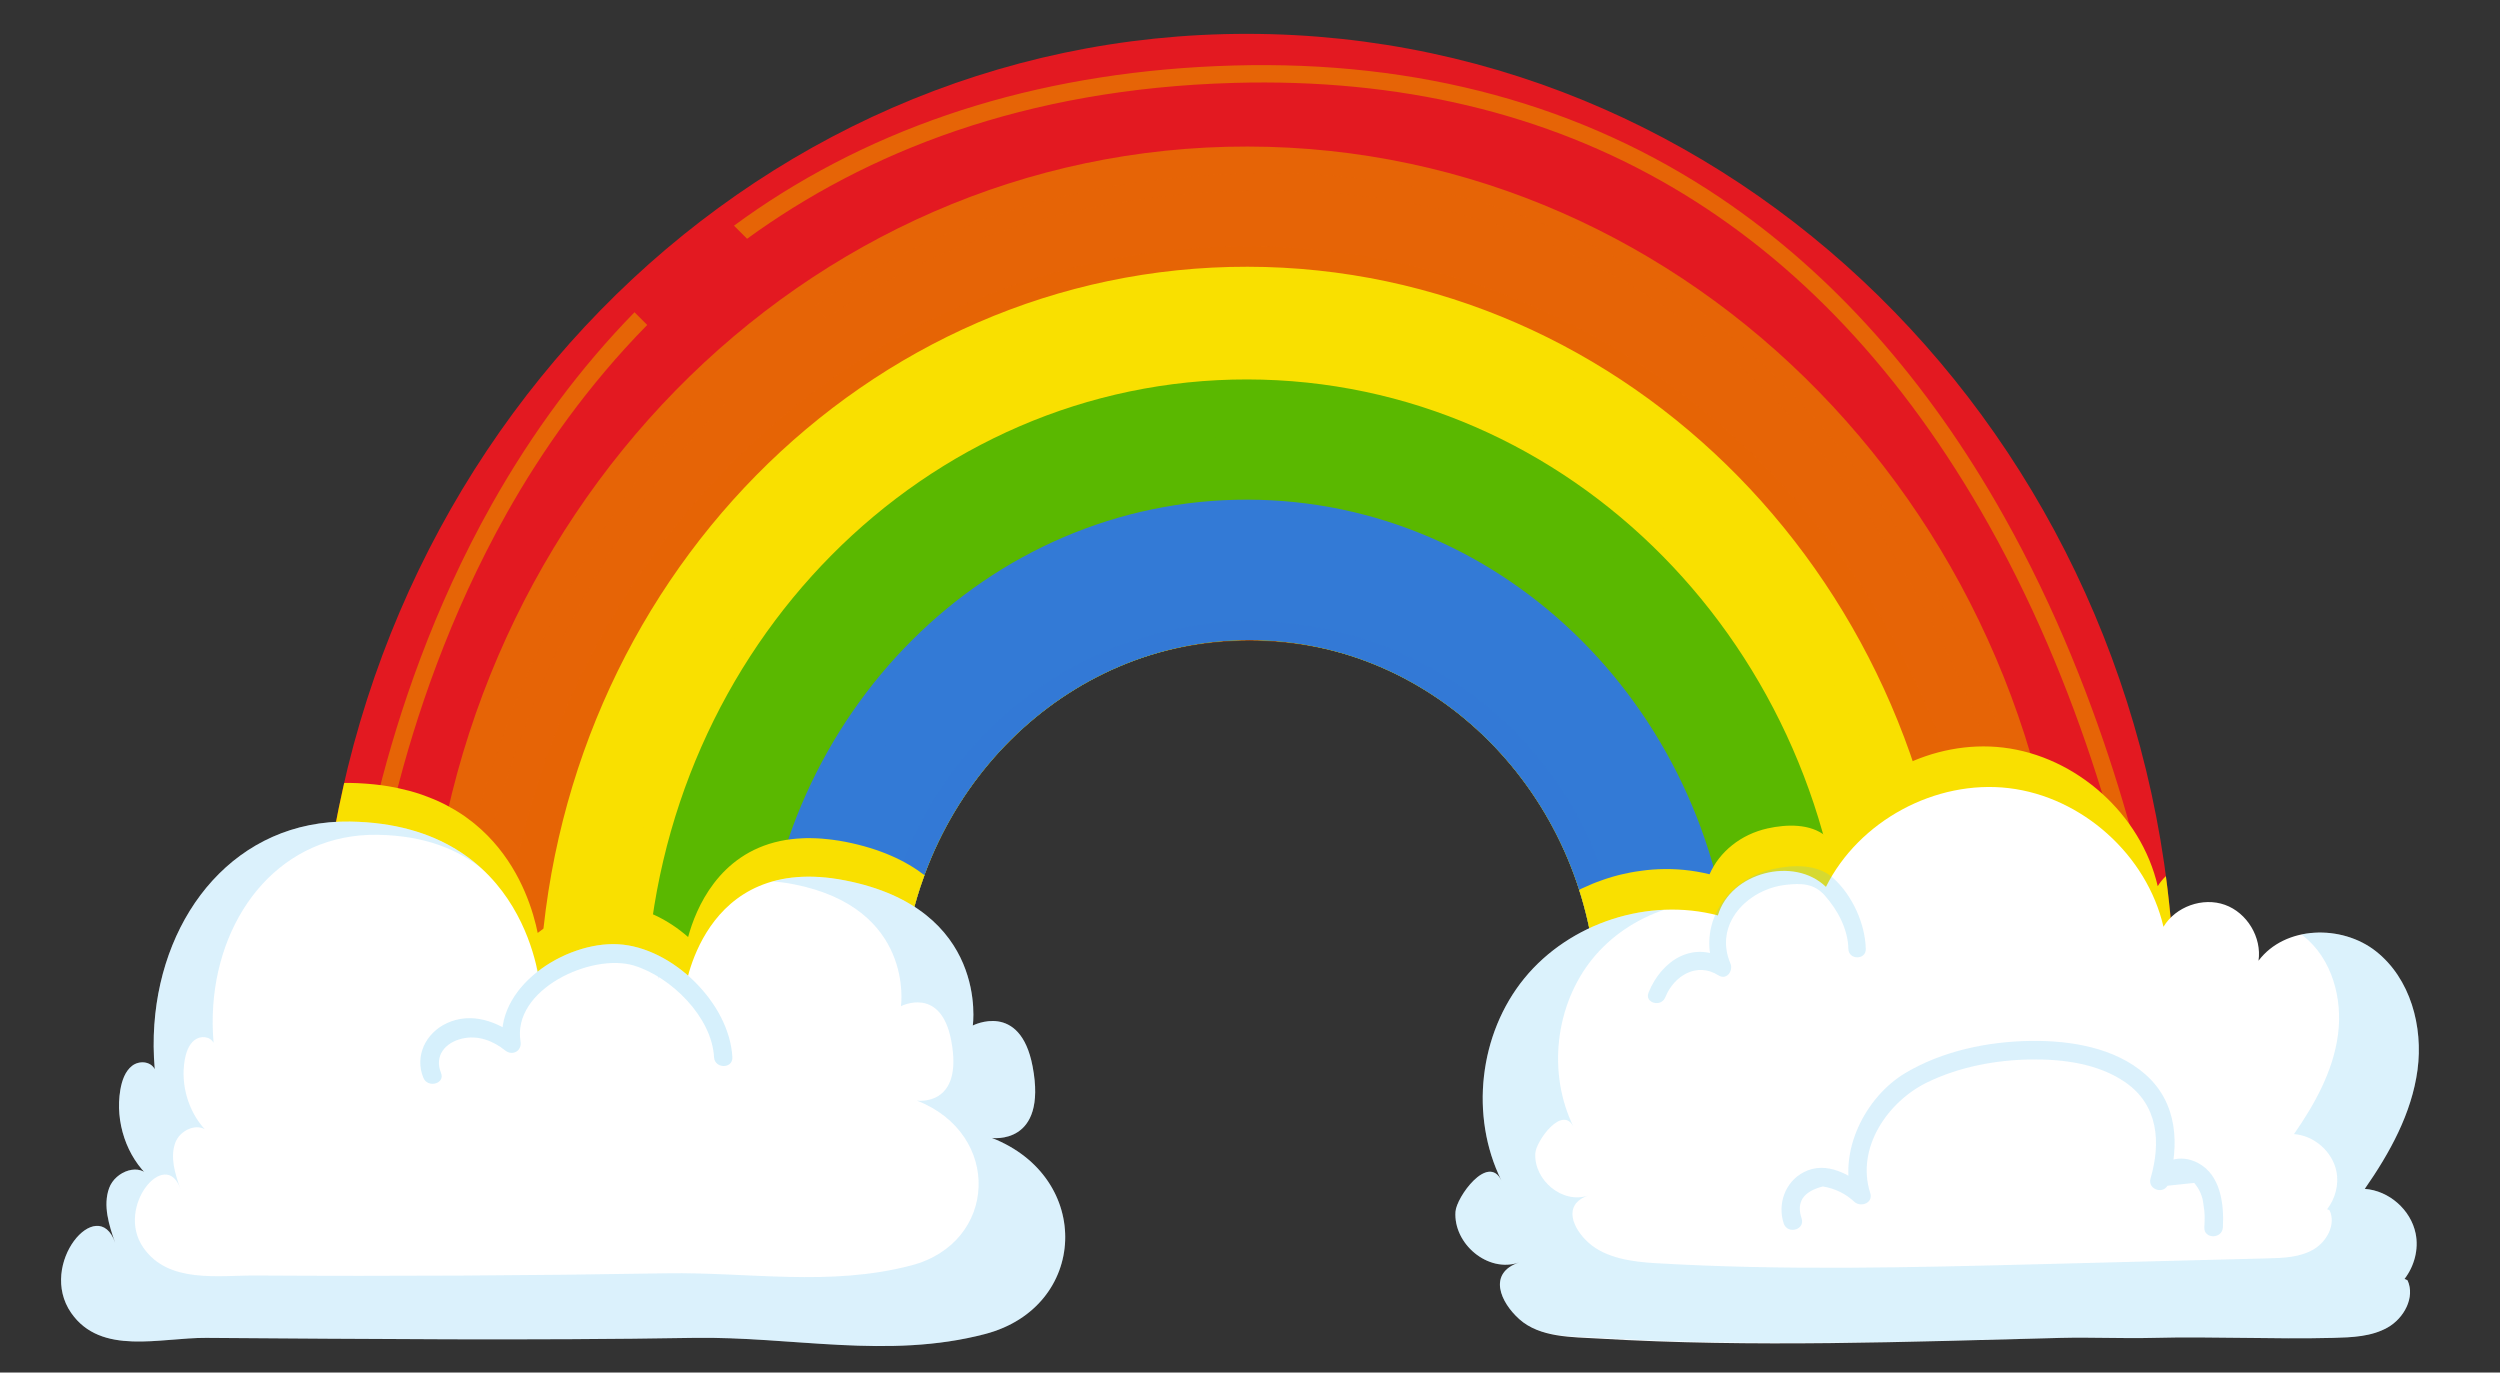 <svg xmlns="http://www.w3.org/2000/svg" viewBox="0 0 500 274.505"><rect x="0" y="0" width="500" height="274.505" fill="#333333" stroke="none"/><defs><style>      .st0, .st1, .st2, .st3, .st4, .st5 {        mix-blend-mode: multiply;      }      .st0, .st6 {        fill: #e31921;      }      .st7, .st5 {        fill: #e66406;      }      .st8 {        fill: #fff;      }      .st9 {        fill: #f9ff00;      }      .st1 {        opacity: .43;      }      .st1, .st10 {        fill: #337ad6;      }      .st11, .st4 {        fill: #f9e000;      }      .st12 {        opacity: .23;      }      .st2, .st13 {        fill: #5ab800;      }      .st14 {        isolation: isolate;      }      .st15, .st16 {        opacity: .2;      }      .st17, .st18 {        mix-blend-mode: screen;      }      .st18 {        opacity: .54;      }      .st16, .st19 {        fill: #4bbdf0;      }      .st5 {        opacity: .46;      }    </style></defs><g class="st14"><g id="Calque_2"><g><g><g><g><path class="st11" d="M127.956,134.239h.254c4.052-.013,8.004-.396,11.857-1.138l-12.11,25.737-10.967-25.423c3.546.676,7.196.966,10.967.825Z"></path><path class="st4" d="M128.21,134.239h-.236v24.563l12.092-25.701c-3.853.742-7.805,1.125-11.857,1.138Z"></path></g><g><path class="st9" d="M172.584,116.227l.18-.18c2.857-2.873,5.38-5.938,7.582-9.188l9.635,26.763-25.733-10.223c2.984-2.029,5.772-4.406,8.336-7.171Z"></path><path class="st4" d="M172.765,116.046l-.167.167,17.369,17.369-9.62-26.724c-2.202,3.25-4.724,6.315-7.582,9.188Z"></path></g><g><path class="st11" d="M191.406,71.933v-.254c-.014-4.053-.396-8.004-1.138-11.859l25.737,12.113-25.424,10.967c.676-3.546.966-7.197.824-10.967Z"></path><path class="st4" d="M191.406,71.679v.237h24.563l-25.701-12.095c.742,3.854,1.124,7.805,1.138,11.859Z"></path></g></g><g><g><path class="st11" d="M152.63,129.439l.234-.101c3.724-1.598,7.208-3.496,10.466-5.69l-1.065,28.426-20.049-19.098c3.528-.767,7.001-1.929,10.414-3.536Z"></path><path class="st4" d="M152.864,129.338l-.217.094,9.62,22.599,1.062-28.384c-3.258,2.194-6.742,4.092-10.466,5.69Z"></path></g><g><path class="st11" d="M186.638,95.386l.094-.236c1.504-3.765,2.625-7.572,3.376-11.424l19.348,20.851-27.681.672c1.95-3.037,3.585-6.315,4.862-9.863Z"></path><path class="st4" d="M186.732,95.15l-.087.218,22.785,9.178-19.321-20.821c-.752,3.852-1.872,7.66-3.376,11.424Z"></path></g><g><path class="st9" d="M186.606,47.258l-.101-.233c-1.598-3.725-3.498-7.21-5.688-10.465l28.423,1.061-19.098,20.052c-.767-3.529-1.929-7.002-3.536-10.415Z"></path><path class="st4" d="M186.505,47.025l.094.217,22.599-9.621-28.381-1.061c2.19,3.255,4.09,6.74,5.688,10.465Z"></path></g><g><path class="st9" d="M105.565,129.9l-.235-.097c-3.754-1.524-7.278-3.357-10.575-5.484l1.618,28.4,19.674-19.487c-3.544-.697-7.039-1.792-10.482-3.331Z"></path><path class="st4" d="M105.55,129.893l-.22-.09c-3.754-1.524-7.278-3.357-10.575-5.484l1.616,28.356,9.179-22.782Z"></path></g></g></g><g><g><path class="st6" d="M180.351,196.716c2.38-38.405,32.63-68.763,69.593-68.719,36.963.047,67.134,30.48,69.422,68.888l115.571.145C432.034,91.537,350.207,6.894,249.559,6.771c-100.647-.125-182.682,84.311-185.846,189.8l116.639.145Z"></path><path class="st0" d="M138.509,197.051l.102-83.831,221.365.273-.103,83.831,60.459.076c-4.554-95.499-79.19-171.524-170.795-171.637-91.607-.113-166.427,75.727-171.222,171.209l60.194.079Z"></path><path class="st7" d="M180.351,196.716c2.38-38.405,32.63-68.763,69.593-68.719,36.963.047,67.134,30.48,69.422,68.888l94.165.121c-2.916-93.041-75.142-167.587-164.001-167.698-88.854-.109-161.268,74.256-164.414,167.287l95.235.121Z"></path><path class="st5" d="M176.744,197.098c4.181-38.821,35.353-68.978,73.232-68.933,37.874.05,68.969,30.282,73.058,69.115l75.629.094c-4.852-82.583-69.696-148.038-149.156-148.137-79.459-.1-144.469,65.196-149.524,147.765l76.76.096Z"></path><path class="st11" d="M180.351,196.716c2.38-38.405,32.63-68.763,69.593-68.719,36.963.047,67.134,30.48,69.422,68.888l71.389.089c-2.916-79.758-64.974-143.531-141.253-143.625-76.277-.095-138.495,63.523-141.608,143.275l72.457.091Z"></path><path class="st4" d="M176.949,197.098c3.782-39.093,35.011-69.589,73.026-69.542,38.008.049,69.159,30.622,72.845,69.724l52.78.064c-4.394-69.55-59.117-124.581-126.121-124.665-67.009-.081-121.866,54.811-126.434,124.348l53.903.071Z"></path><path class="st13" d="M180.351,196.716c2.38-38.405,32.63-68.763,69.593-68.719,36.963.047,67.134,30.48,69.422,68.888l50.033.064c-2.914-67.309-55.435-120.982-119.925-121.061-64.487-.079-117.144,53.461-120.225,120.763l51.102.064Z"></path><path class="st2" d="M176.472,197.098c3.652-39.497,35.15-70.359,73.505-70.311,38.357.045,69.772,30.987,73.33,70.493l28.894.035c-4.233-56.055-48.555-100.201-102.755-100.269-54.195-.067-98.628,43.969-102.999,100.016l30.026.037Z"></path><path class="st10" d="M180.351,196.716c2.38-38.405,32.63-68.763,69.593-68.719,36.963.047,67.134,30.48,69.422,68.888l27.234.035c-2.905-54.022-45.247-96.925-97.155-96.99-51.909-.065-94.357,42.733-97.396,96.751l28.303.035Z"></path><path class="st1" d="M175.922,194.391l4.625.007c3.432-37.295,33.181-66.445,69.397-66.4,36.216.046,65.892,29.264,69.23,66.573l5.296.007c-2.221-39.159-34.553-70.257-74.186-70.306-39.635-.051-72.043,30.967-74.362,70.119Z"></path><g><path class="st7" d="M126.9,62.45c-10.801,11.057-20.346,23.874-28.514,38.372-23.583,41.861-27.618,83.764-27.655,84.18l3.463.317c.038-.413,4.004-41.57,27.223-82.791,6.914-12.278,16.071-25.365,28.025-37.538-.848-.845-1.696-1.692-2.542-2.54Z"></path><path class="st7" d="M246.803,16.578c66.165-1.845,116.919,27.849,150.897,88.281,20.498,36.446,28.91,74.414,31.948,92.165l3.523.007c-2.999-17.763-11.484-56.616-32.438-93.877-15.27-27.158-34.338-48.551-56.672-63.587-27.629-18.598-60.364-27.502-97.362-26.465-36.65,1.028-68.725,10.717-95.329,28.795-1.542,1.051-3.063,2.134-4.57,3.24.872.873,1.745,1.743,2.618,2.617,23.75-17.258,55.388-30,97.384-31.176Z"></path></g><g class="st18"><g><path class="st7" d="M248.309,38.212c59.991-1.765,105.996,26.473,136.812,83.936,14.729,27.463,22.584,55.844,26.579,74.854l3.547.007c-4.006-19.269-11.971-48.364-27.062-76.505-13.869-25.859-31.189-46.233-51.478-60.551-25.113-17.724-54.894-26.205-88.503-25.219-32.693.962-61.365,9.892-85.274,26.508.792.792,1.587,1.586,2.385,2.378,23.157-15.944,50.879-24.465,82.993-25.41Z"></path><path class="st7" d="M92.006,196.603c1.064-8.665,6.192-42.63,24.476-76.656,8.178-15.228,17.729-28.336,28.598-39.337-.792-.789-1.581-1.582-2.373-2.37-11.218,11.294-21.028,24.689-29.292,40.061-18.809,35.013-23.923,70.039-24.91,78.298l3.501.005Z"></path></g></g><g class="st17"><g><path class="st11" d="M247.69,62.571c51.688-1.504,91.351,22.687,117.912,71.933,12.265,22.748,18.99,46.216,22.537,62.471h2.837c-3.558-16.471-10.376-40.506-22.931-63.787-11.937-22.132-26.841-39.563-44.299-51.817-21.601-15.161-47.219-22.419-76.138-21.574-27.671.809-49.697,8.189-67.208,18.821.68.679,1.363,1.356,2.043,2.033,17.059-10.222,38.453-17.294,65.247-18.08Z"></path><path class="st11" d="M113.212,196.633c1.305-9.46,6.122-36.722,20.87-64.015,6.384-11.82,15.202-24.561,27.198-35.901-.658-.657-1.32-1.312-1.978-1.967-12.195,11.55-21.162,24.517-27.662,36.55-15.134,28.004-19.963,56.009-21.227,65.328l2.798.005Z"></path></g></g><g class="st17"><g><path class="st13" d="M137.787,196.662c1.126-8.008,5.137-30.127,17.1-52.225,6.589-12.172,14.436-22.412,23.49-30.722-.784-.779-1.569-1.558-2.348-2.335-10.792,9.867-18.637,21.108-24.255,31.505-12.394,22.94-16.419,45.905-17.497,53.773l3.51.005Z"></path><path class="st13" d="M247.751,87.247c81.034-2.376,107.122,74.117,114.861,109.696l3.508.002c-2.943-13.584-8.563-33.357-18.894-52.51-22.08-40.947-56.525-61.912-99.575-60.664-19.903.582-36.275,5.275-49.729,12.268.824.819,1.644,1.637,2.467,2.455,13.861-6.957,29.663-10.729,47.362-11.247Z"></path></g></g><g class="st17"><g><path class="st10" d="M159.003,196.687c1.354-8.037,4.928-23.999,13.565-39.947,5.973-11.031,13.208-20.122,21.653-27.267-.786-.789-1.578-1.576-2.37-2.362-10.151,8.608-17.361,18.755-22.397,28.075-9.133,16.908-12.701,33.44-13.996,41.498l3.546.002Z"></path><path class="st10" d="M248.432,110.031c64.152-1.9,86.166,56.765,93.231,86.887h3.563c-7.081-30.744-29.679-92.339-96.897-90.363-12.76.373-23.752,2.806-33.226,6.581.872.869,1.74,1.739,2.612,2.609,9.304-3.469,19.549-5.388,30.716-5.714Z"></path></g></g></g><g class="st3"><g><polygon class="st11" points="107.181 184.993 107.181 184.993 107.181 184.993 107.181 184.993"></polygon><path class="st11" d="M176.39,200.826c.019-.305.055-.605.078-.908l.22.002c.066-1.075.161-2.146.27-3.209l3.393.005c.047-.78.127-1.548.195-2.321.108-1.159.242-2.313.399-3.46.001-.005.001-.01.003-.017.155-1.137.338-2.269.545-3.389-.001-.015,0-.03.004-.039.206-1.115.433-2.217.687-3.312.003-.022.01-.044.014-.061.25-1.088.522-2.166.819-3.231.007-.029.015-.059.025-.091.292-1.053.61-2.099.946-3.135.014-.044.025-.081.038-.123.275-.839.573-1.664.874-2.493-3.723-2.877-8.834-5.303-15.861-6.684-.823-.16-1.62-.288-2.401-.391-.278-.042-.546-.067-.821-.099-.485-.057-.966-.108-1.436-.14-.329-.029-.655-.047-.979-.064-.373-.02-.745-.029-1.109-.032-.366-.007-.728-.015-1.084-.005-.234,0-.461.017-.689.027-1.567.064-3.028.244-4.395.529-.028.007-.06.012-.087.017-12.324,2.621-16.864,13.474-18.416,19.205-4.075-3.578-9.076-6.014-13.981-6.285-5.255-.293-11.441,1.821-16.104,5.468-.105-.497-.218-1.024-.356-1.595v-.002c-1.251-5.087-4.173-12.918-10.909-19.07-.406-.372-.832-.736-1.266-1.094-.148-.122-.297-.244-.447-.363-.428-.341-.872-.676-1.326-1-.082-.057-.159-.118-.241-.178-.525-.367-1.078-.722-1.643-1.071-.162-.098-.328-.199-.492-.295-.477-.283-.969-.557-1.472-.823-.132-.07-.26-.14-.391-.21-.621-.316-1.26-.615-1.922-.903-.167-.073-.343-.143-.513-.213-.549-.226-1.109-.447-1.687-.655-.175-.063-.345-.131-.526-.19-.719-.248-1.459-.479-2.222-.692-.158-.042-.324-.082-.486-.122-.646-.173-1.307-.332-1.983-.475-.212-.047-.425-.093-.64-.135-.831-.164-1.681-.311-2.56-.433-.116-.019-.239-.028-.354-.045-.785-.103-1.588-.187-2.411-.252-.249-.022-.496-.04-.744-.057-.951-.068-1.92-.117-2.923-.13-.399-.007-.791.004-1.186.009-2.953,12.879-4.711,26.244-5.124,39.976l21.404.025,3.389.002,3.501.005,7.98.012c-.085,1.368-.157,2.737-.21,4.115l76.613.096Z"></path></g></g><g><path class="st8" d="M30.874,204.84c1.588-22.247,16.403-40.884,39.136-40.529,35.978.564,38.064,33.663,38.064,33.663,0,0,4.409-7.156,16.862-6.042,12.448,1.12,11.927,6.772,11.927,6.772,0,0,3.257-28.284,32.164-22.621,28.905,5.667,25.53,29.024,25.53,29.024,0,0,9.473-4.927,11.965,8.178,3.013,15.898-8.168,14.298-8.168,14.298,20.329,7.932,19.246,33.806-1.309,39.213-19.485,5.124-38.685.45-58.365.78-32.479.546-64.964.209-97.449,0-9.254-.054-21.026,3.61-27.001-5.001-6.753-9.736,5.332-23.933,8.791-14.054-1.227-3.504-2.458-7.405-1.199-10.887,1.259-3.482,6.322-5.225,8.2-2.072-4.685-4.176-7.049-11.17-5.954-17.603.309-1.821.953-3.709,2.347-4.791,1.393-1.085,3.682-.95,4.534.667-.265-3.039-.287-6.049-.078-8.995Z"></path><path class="st16" d="M131.712,195.86s.132-1.565-1.718-3.074c.82.219,1.539.465,2.177.731-.35,1.422-.459,2.343-.459,2.343ZM107.668,195.036c-.126-.682-.286-1.459-.5-2.316.29,1.563.353,2.525.353,2.525,0,0,.054-.084.148-.209ZM198.356,227.584s11.181,1.6,8.168-14.298c-2.492-13.104-11.965-8.178-11.965-8.178,0,0,3.375-23.357-25.53-29.024-5.809-1.135-10.565-.891-14.483.207,1.321.091,2.717.271,4.193.561,24.286,4.762,21.452,24.386,21.452,24.386,0,0,7.965-4.137,10.052,6.873,2.539,13.361-6.858,12.012-6.858,12.012,17.081,6.667,16.172,28.409-1.103,32.954-16.374,4.307-32.506,1.312-49.042,1.585-27.292.46-54.589.61-81.883.441-7.775-.052-17.668,1.661-22.689-5.572-5.674-8.18,4.48-20.116,7.386-11.812-1.032-2.946-2.067-6.221-1.008-9.147.882-2.441,3.984-3.854,5.906-2.722-3.27-3.561-4.859-8.879-4.018-13.808.263-1.536.803-3.118,1.972-4.029,1.171-.91,3.094-.8,3.81.559-.224-2.552-.242-5.082-.066-7.555,1.333-18.693,13.786-34.355,32.887-34.057,9.492.15,16.175,2.995,20.88,6.824-5.652-5.225-14.021-9.278-26.407-9.472-22.733-.356-37.548,18.282-39.136,40.529-.209,2.946-.187,5.956.078,8.995-.852-1.617-3.141-1.752-4.534-.667-1.394,1.083-2.038,2.97-2.347,4.791-.999,5.869.89,12.199,4.783,16.434-2.288-1.349-5.979.337-7.03,3.241-1.259,3.482-.028,7.383,1.199,10.887-3.459-9.878-15.544,4.319-8.791,14.054,5.976,8.611,17.747,4.946,27.001,5.001,32.485.209,64.971.546,97.449,0,19.68-.33,38.88,4.344,58.365-.78,20.555-5.407,21.638-31.281,1.309-39.213Z"></path><path class="st8" d="M88.198,214.571c-1.388-3.433.868-6.074,4.222-6.851,3.133-.723,6.122.374,8.624,2.375,1.462,1.164,3.37.084,3.063-1.779-1.714-10.461,14.227-17.753,22.652-15.213,7.492,2.262,15.631,10.356,16.049,18.337.127,2.343,3.787,2.362,3.664.002-.57-10.796-11.975-21.989-22.839-22.594-10.608-.588-24.993,8.613-23.058,20.438,1.021-.593,2.041-1.186,3.061-1.779-4.021-3.212-9.355-5.195-14.334-2.84-4.168,1.974-6.398,6.519-4.638,10.875.872,2.153,4.417,1.216,3.534-.97h0Z"></path><g class="st12"><path class="st19" d="M88.198,214.571c-1.388-3.433.868-6.074,4.222-6.851,3.133-.723,6.122.374,8.624,2.375,1.462,1.164,3.37.084,3.063-1.779-1.714-10.461,14.227-17.753,22.652-15.213,7.492,2.262,15.631,10.356,16.049,18.337.127,2.343,3.787,2.362,3.664.002-.57-10.796-11.975-21.989-22.839-22.594-10.608-.588-24.993,8.613-23.058,20.438,1.021-.593,2.041-1.186,3.061-1.779-4.021-3.212-9.355-5.195-14.334-2.84-4.168,1.974-6.398,6.519-4.638,10.875.872,2.153,4.417,1.216,3.534-.97h0Z"></path></g></g><path class="st4" d="M433.17,197.031h1.766c-.203-7.378-.805-14.65-1.762-21.802-.626.593-1.18,1.265-1.628,2.011-3.322-14.377-16.289-25.997-30.943-27.73-13.888-1.64-28.356,5.707-35.442,17.719-3.125-2.551-7.845-2.385-11.625-1.55-5.386,1.189-9.651,4.686-11.628,9.174-3.344-.824-6.788-1.159-10.223-1.009-.744.027-1.49.089-2.235.165-.312.029-.624.074-.934.113-.493.062-.982.13-1.47.212-.321.052-.64.103-.95.165-.576.113-1.142.234-1.713.367-.223.057-.449.101-.668.158-.719.185-1.435.394-2.139.618-.278.089-.559.185-.836.278-.5.17-.994.35-1.486.537-.277.111-.549.214-.822.325-.61.251-1.208.519-1.803.8-.128.057-.258.108-.383.17-.14.071-.282.153-.426.226.318.984.618,1.981.892,2.988.007.027.016.059.023.086.293,1.066.564,2.146.815,3.231.002.022.006.044.011.062.247,1.095.476,2.202.678,3.317-.001.015.004.022.007.039.201,1.12.38,2.249.532,3.391.001.005,0,.012.005.02.155,1.139.283,2.296.389,3.458.068.773.144,1.543.192,2.318l3.41.007c.013.128.036.256.045.386h.486l28.894.035,7.672.01,15.728.02,23.063.03,21.669.027c-.005-.133-.015-.256-.022-.386l9.338.01,3.523.007Z"></path><g><g><path class="st8" d="M475.206,190.271c-6.867-5.434-18.234-5.126-23.502,1.873.679-4.661-2.286-9.6-6.724-11.18-4.433-1.585-9.86.354-12.285,4.395-3.321-14.379-16.288-26.002-30.943-27.735-14.655-1.731-29.973,6.542-36.562,19.75-6.424-6.216-19.092-2.872-21.611,5.712-13.855-3.655-29.635,1.472-38.703,12.568-9.065,11.099-10.942,27.575-4.606,40.426-2.678-5.431-8.976,3.344-9.172,6.248-.446,6.401,6.464,12.324,12.692,10.169-6.327,2.19-3.661,7.998.066,11.333,4.173,3.733,10.605,3.572,15.975,3.887,30.751,1.816,61.591.649,92.385-.139,6.117-.155,12.236.153,18.354,0,12.102-.312,24.052.303,36.099,0,3.732-.101,7.639-.241,10.886-2.092,3.24-1.848,5.501-5.997,3.966-9.398-.196-.138-.402-.229-.615-.298,1.955-2.552,2.866-5.926,2.222-9.086-.965-4.75-5.339-8.589-10.176-8.926,5.004-7.191,9.391-15.113,10.551-23.792,1.165-8.685-1.426-18.277-8.298-23.714Z"></path><g class="st15"><path class="st19" d="M475.206,190.271c-4.121-3.256-9.85-4.435-14.922-3.357.13.093.262.177.388.276,5.734,4.533,7.897,12.534,6.923,19.779-.968,7.245-4.629,13.855-8.8,19.852,4.031.281,7.684,3.482,8.486,7.444.54,2.638-.226,5.451-1.851,7.587.173.049.349.133.509.241,1.285,2.845-.605,6.3-3.314,7.843-2.705,1.543-5.96,1.664-9.072,1.74-10.042.258-20.079.512-30.119.768-5.104.13-10.207.261-15.311.391-25.695.66-51.425,1.314-77.083-.204-4.478-.263-9.84-.962-13.322-4.078-3.113-2.781-5.338-7.626-.057-9.455-5.196,1.799-10.962-3.14-10.596-8.483.169-2.422,5.421-9.74,7.658-5.212-5.286-10.722-3.725-24.464,3.84-33.725,3.698-4.526,8.735-7.853,14.27-9.723-10.667.455-21.185,5.409-27.959,13.698-9.065,11.099-10.942,27.575-4.606,40.426-2.678-5.431-8.976,3.344-9.172,6.248-.446,6.401,6.464,12.324,12.692,10.169-6.327,2.19-3.661,7.998.066,11.333,4.173,3.733,10.605,3.431,15.975,3.748,30.751,1.816,61.591.787,92.385,0,6.122-.158,12.236.155,18.354,0,12.035-.308,24.068.303,36.099,0,3.732-.101,7.639-.241,10.886-2.092,3.24-1.848,5.501-5.997,3.966-9.398-.196-.138-.402-.229-.615-.298,1.955-2.552,2.866-5.926,2.222-9.086-.965-4.75-5.339-8.589-10.176-8.926,5.004-7.191,9.391-15.113,10.551-23.792,1.165-8.685-1.426-18.277-8.298-23.714Z"></path></g><path class="st16" d="M360.323,243.696c.748,2.281-2.84,3.246-3.583.987-1.269-3.866.262-8.306,4.013-10.245,4.571-2.36,9.31.541,12.824,3.369-1.038.605-2.073,1.206-3.106,1.806-2.961-9.248,2.575-20.202,10.562-24.986,7.438-4.444,16.587-6.342,25.174-6.445,7.857-.098,16.769,1.324,22.862,6.691,6.439,5.673,6.876,14.045,4.613,21.838-1.126-.48-2.259-.962-3.389-1.437,2.022-3.298,5.738-4.538,9.279-2.695,4.58,2.389,5.26,8.296,5.007,12.893-.132,2.375-3.843,2.377-3.712-.01.084-1.548.134-2.958-.171-4.484-.139-1.624-.755-3.091-1.853-4.395-1.783.19-3.564.381-5.348.569-1.089,1.779-3.982.608-3.39-1.435,2.097-7.235,1.582-14.684-5.057-19.269-5.381-3.718-12.452-4.639-18.846-4.555-7.057.096-14.398,1.484-20.778,4.592-7.853,3.822-14.274,13.087-11.375,22.143.621,1.939-1.785,2.865-3.106,1.804-1.793-1.693-3.923-2.737-6.386-3.135-3.923,1.004-5.333,3.138-4.235,6.398h0Z"></path></g><g class="st15"><path class="st19" d="M333.056,199.46c1.724-4.299,6.305-7.132,10.646-4.383,1.624,1.031,2.996-.923,2.38-2.375-3.364-7.917,3.444-14.852,11.026-15.728,3.134-.362,5.684-.312,7.832,2.102,2.62,2.946,4.646,6.738,4.737,10.712.052,2.235,3.533,2.247,3.481.005-.118-5.087-2.739-10.84-6.611-14.261-3.12-2.759-7.983-2.594-11.862-1.74-9.515,2.102-15.544,11.394-11.606,20.662.793-.792,1.587-1.587,2.381-2.377-6.604-4.191-13.119-.123-15.754,6.455-.832,2.077,2.531,2.983,3.349.928h0Z"></path></g></g></g></g></g></g></svg>
